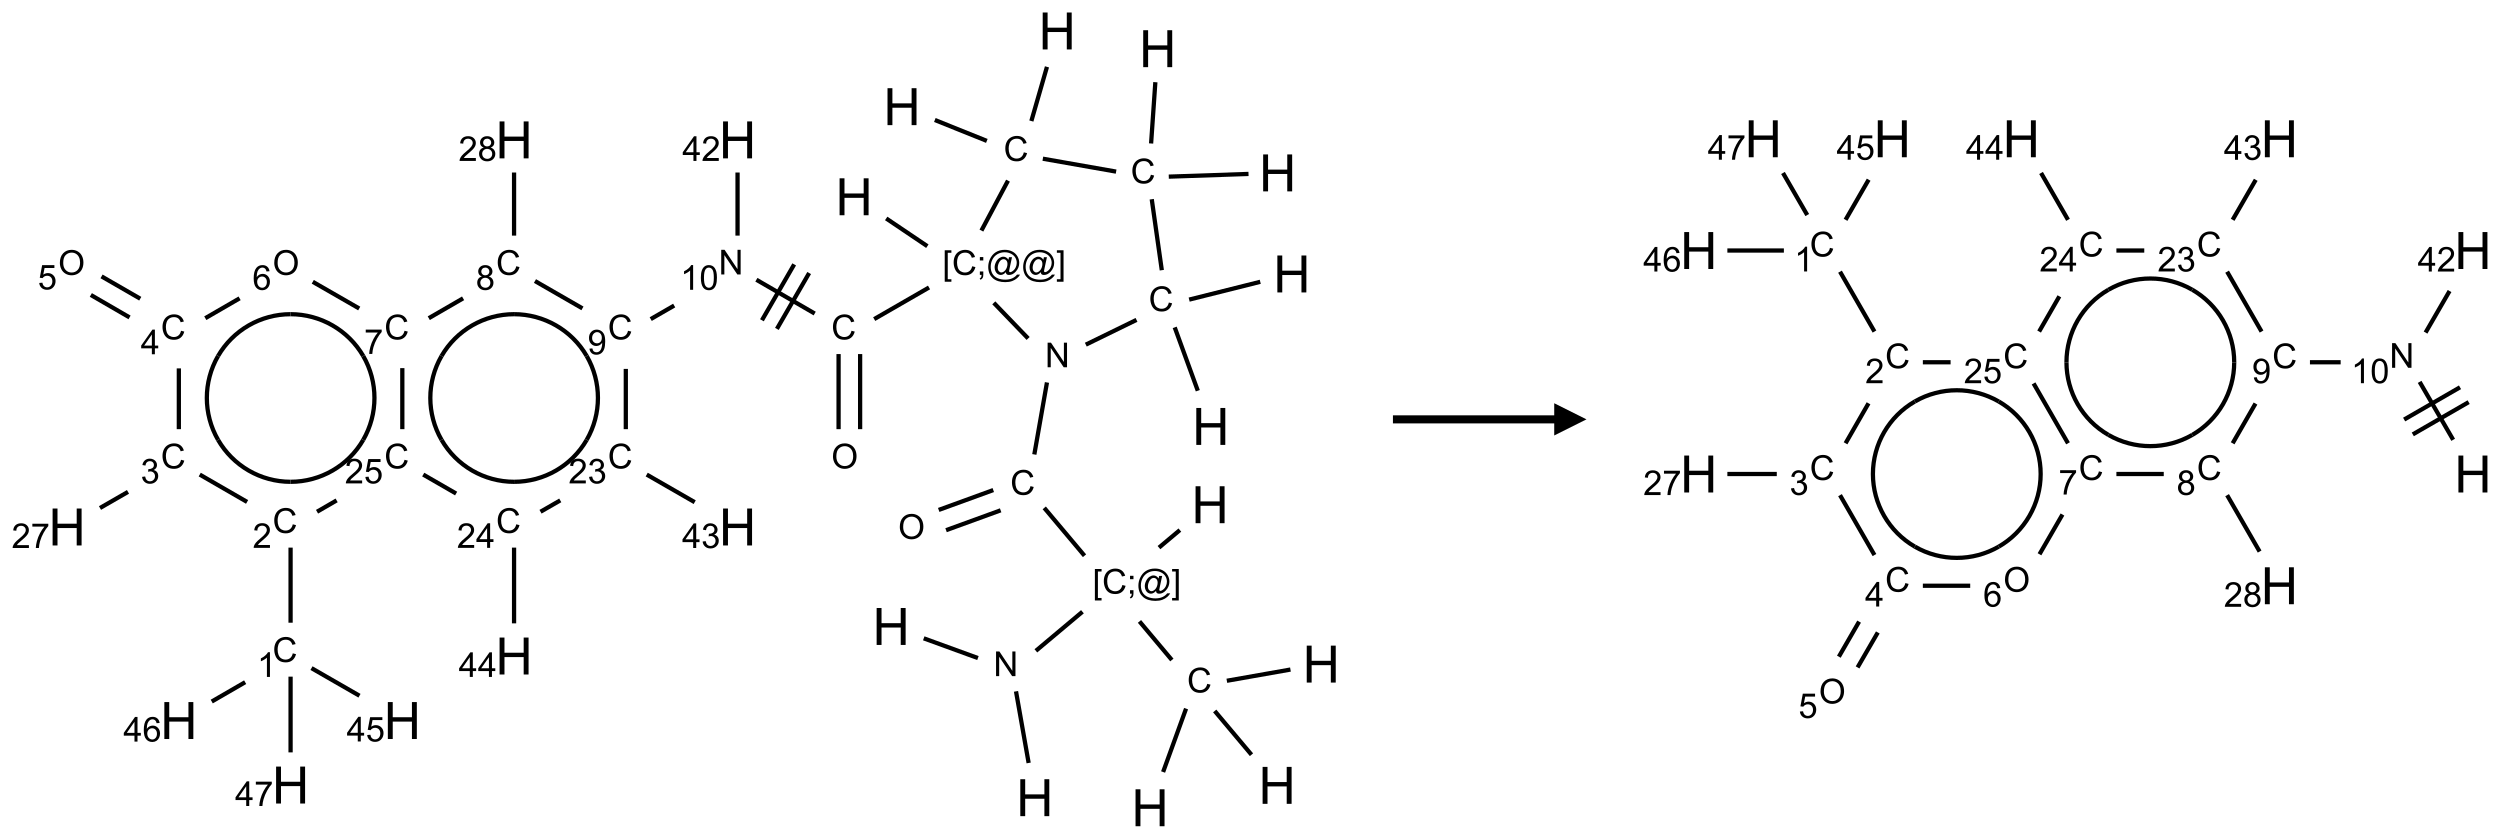<?xml version="1.0" encoding="UTF-8"?>
<svg xmlns="http://www.w3.org/2000/svg" xmlns:xlink="http://www.w3.org/1999/xlink" width="775" height="260" viewBox="0 0 775 260">
<defs>
<g>
<g id="glyph-0-0">
<path d="M 2 0 L 2 -10 L 10 -10 L 10 0 Z M 2.25 -0.25 L 9.75 -0.25 L 9.75 -9.75 L 2.25 -9.75 Z M 2.25 -0.25 "/>
</g>
<g id="glyph-0-1">
<path d="M 1.281 0 L 1.281 -11.453 L 2.797 -11.453 L 2.797 -6.75 L 8.75 -6.75 L 8.75 -11.453 L 10.266 -11.453 L 10.266 0 L 8.75 0 L 8.75 -5.398 L 2.797 -5.398 L 2.797 0 Z M 1.281 0 "/>
</g>
<g id="glyph-1-0">
<path d="M 1.332 0 L 1.332 -6.668 L 6.668 -6.668 L 6.668 0 Z M 1.5 -0.168 L 6.5 -0.168 L 6.5 -6.5 L 1.5 -6.5 Z M 1.5 -0.168 "/>
</g>
<g id="glyph-1-1">
<path d="M 0.812 0 L 0.812 -7.637 L 1.848 -7.637 L 5.859 -1.641 L 5.859 -7.637 L 6.828 -7.637 L 6.828 0 L 5.793 0 L 1.781 -6 L 1.781 0 Z M 0.812 0 "/>
</g>
<g id="glyph-1-2">
<path d="M 0.723 2.121 L 0.723 -7.637 L 2.793 -7.637 L 2.793 -6.859 L 1.66 -6.859 L 1.66 1.344 L 2.793 1.344 L 2.793 2.121 Z M 0.723 2.121 "/>
</g>
<g id="glyph-1-3">
<path d="M 6.27 -2.676 L 7.281 -2.422 C 7.07 -1.594 6.688 -0.961 6.137 -0.523 C 5.586 -0.086 4.914 0.129 4.121 0.129 C 3.297 0.129 2.629 -0.039 2.113 -0.371 C 1.598 -0.707 1.203 -1.191 0.934 -1.828 C 0.664 -2.465 0.531 -3.145 0.531 -3.875 C 0.531 -4.672 0.684 -5.363 0.988 -5.957 C 1.293 -6.547 1.723 -6.996 2.285 -7.305 C 2.844 -7.613 3.461 -7.766 4.137 -7.766 C 4.898 -7.766 5.543 -7.57 6.062 -7.184 C 6.582 -6.793 6.945 -6.246 7.152 -5.543 L 6.156 -5.309 C 5.98 -5.863 5.723 -6.266 5.387 -6.52 C 5.051 -6.773 4.625 -6.902 4.113 -6.902 C 3.527 -6.902 3.039 -6.762 2.645 -6.48 C 2.25 -6.199 1.973 -5.82 1.812 -5.348 C 1.652 -4.871 1.574 -4.383 1.574 -3.879 C 1.574 -3.23 1.668 -2.664 1.855 -2.18 C 2.047 -1.695 2.34 -1.332 2.738 -1.094 C 3.137 -0.855 3.57 -0.734 4.035 -0.734 C 4.602 -0.734 5.082 -0.898 5.473 -1.223 C 5.867 -1.551 6.133 -2.035 6.27 -2.676 Z M 6.27 -2.676 "/>
</g>
<g id="glyph-1-4">
<path d="M 0.949 -4.465 L 0.949 -5.531 L 2.016 -5.531 L 2.016 -4.465 Z M 0.949 0 L 0.949 -1.066 L 2.016 -1.066 L 2.016 0 C 2.016 0.391 1.945 0.711 1.809 0.949 C 1.668 1.191 1.449 1.379 1.145 1.512 L 0.887 1.109 C 1.082 1.023 1.23 0.895 1.324 0.727 C 1.418 0.559 1.469 0.316 1.48 0 Z M 0.949 0 "/>
</g>
<g id="glyph-1-5">
<path d="M 6.047 -0.848 C 5.82 -0.59 5.57 -0.379 5.289 -0.223 C 5.008 -0.062 4.73 0.016 4.449 0.016 C 4.141 0.016 3.84 -0.074 3.547 -0.254 C 3.254 -0.434 3.02 -0.715 2.836 -1.09 C 2.652 -1.465 2.562 -1.875 2.562 -2.324 C 2.562 -2.875 2.703 -3.43 2.988 -3.98 C 3.27 -4.535 3.621 -4.953 4.043 -5.23 C 4.461 -5.508 4.871 -5.645 5.266 -5.645 C 5.566 -5.645 5.855 -5.566 6.129 -5.41 C 6.402 -5.25 6.641 -5.012 6.84 -4.688 L 7.016 -5.496 L 7.949 -5.496 L 7.199 -2 C 7.094 -1.516 7.043 -1.246 7.043 -1.191 C 7.043 -1.098 7.078 -1.02 7.148 -0.949 C 7.219 -0.883 7.305 -0.848 7.406 -0.848 C 7.59 -0.848 7.832 -0.953 8.129 -1.168 C 8.527 -1.445 8.84 -1.816 9.07 -2.285 C 9.301 -2.75 9.418 -3.234 9.418 -3.73 C 9.418 -4.309 9.27 -4.852 8.973 -5.355 C 8.676 -5.859 8.23 -6.262 7.645 -6.562 C 7.055 -6.863 6.406 -7.016 5.691 -7.016 C 4.879 -7.016 4.137 -6.824 3.465 -6.445 C 2.793 -6.066 2.273 -5.52 1.902 -4.809 C 1.535 -4.098 1.348 -3.34 1.348 -2.527 C 1.348 -1.676 1.535 -0.941 1.902 -0.328 C 2.273 0.285 2.809 0.742 3.508 1.035 C 4.207 1.328 4.984 1.473 5.832 1.473 C 6.742 1.473 7.504 1.32 8.121 1.016 C 8.734 0.711 9.195 0.34 9.5 -0.098 L 10.441 -0.098 C 10.266 0.266 9.961 0.637 9.531 1.016 C 9.102 1.395 8.59 1.695 7.996 1.914 C 7.402 2.133 6.688 2.246 5.848 2.246 C 5.078 2.246 4.367 2.145 3.715 1.949 C 3.066 1.75 2.512 1.453 2.051 1.055 C 1.594 0.656 1.25 0.199 1.016 -0.316 C 0.723 -0.973 0.578 -1.684 0.578 -2.441 C 0.578 -3.289 0.75 -4.098 1.098 -4.863 C 1.523 -5.805 2.125 -6.527 2.902 -7.027 C 3.684 -7.527 4.629 -7.777 5.738 -7.777 C 6.602 -7.777 7.375 -7.602 8.059 -7.246 C 8.746 -6.895 9.285 -6.371 9.684 -5.672 C 10.02 -5.07 10.188 -4.418 10.188 -3.715 C 10.188 -2.707 9.832 -1.812 9.125 -1.031 C 8.492 -0.328 7.801 0.02 7.051 0.02 C 6.812 0.02 6.617 -0.016 6.473 -0.09 C 6.324 -0.16 6.215 -0.266 6.145 -0.402 C 6.102 -0.488 6.066 -0.637 6.047 -0.848 Z M 3.527 -2.262 C 3.527 -1.785 3.641 -1.414 3.863 -1.152 C 4.09 -0.887 4.348 -0.754 4.641 -0.754 C 4.836 -0.754 5.039 -0.812 5.254 -0.93 C 5.469 -1.047 5.676 -1.219 5.871 -1.449 C 6.066 -1.676 6.23 -1.969 6.355 -2.32 C 6.48 -2.672 6.543 -3.027 6.543 -3.379 C 6.543 -3.852 6.426 -4.219 6.191 -4.48 C 5.957 -4.738 5.672 -4.871 5.332 -4.871 C 5.109 -4.871 4.902 -4.812 4.707 -4.699 C 4.512 -4.586 4.32 -4.406 4.137 -4.156 C 3.953 -3.906 3.805 -3.602 3.691 -3.246 C 3.582 -2.887 3.527 -2.559 3.527 -2.262 Z M 3.527 -2.262 "/>
</g>
<g id="glyph-1-6">
<path d="M 2.27 2.121 L 0.203 2.121 L 0.203 1.344 L 1.332 1.344 L 1.332 -6.859 L 0.203 -6.859 L 0.203 -7.637 L 2.27 -7.637 Z M 2.27 2.121 "/>
</g>
<g id="glyph-1-7">
<path d="M 0.516 -3.719 C 0.516 -4.984 0.855 -5.977 1.535 -6.695 C 2.215 -7.414 3.094 -7.77 4.172 -7.77 C 4.875 -7.77 5.512 -7.602 6.078 -7.266 C 6.645 -6.93 7.074 -6.461 7.371 -5.855 C 7.668 -5.254 7.816 -4.57 7.816 -3.809 C 7.816 -3.035 7.66 -2.34 7.348 -1.73 C 7.035 -1.117 6.594 -0.656 6.02 -0.34 C 5.449 -0.027 4.828 0.129 4.168 0.129 C 3.449 0.129 2.805 -0.043 2.238 -0.391 C 1.672 -0.738 1.246 -1.211 0.953 -1.812 C 0.66 -2.414 0.516 -3.047 0.516 -3.719 Z M 1.559 -3.703 C 1.559 -2.781 1.805 -2.059 2.301 -1.527 C 2.793 -1 3.414 -0.734 4.16 -0.734 C 4.922 -0.734 5.547 -1 6.039 -1.535 C 6.531 -2.07 6.777 -2.828 6.777 -3.812 C 6.777 -4.434 6.672 -4.977 6.461 -5.441 C 6.25 -5.902 5.945 -6.262 5.539 -6.52 C 5.133 -6.773 4.68 -6.902 4.176 -6.902 C 3.461 -6.902 2.848 -6.656 2.332 -6.164 C 1.816 -5.672 1.559 -4.852 1.559 -3.703 Z M 1.559 -3.703 "/>
</g>
<g id="glyph-1-8">
<path d="M 3.973 0 L 3.035 0 L 3.035 -5.973 C 2.809 -5.758 2.516 -5.543 2.148 -5.328 C 1.781 -5.113 1.453 -4.953 1.16 -4.844 L 1.16 -5.75 C 1.684 -5.996 2.145 -6.297 2.535 -6.645 C 2.93 -6.996 3.207 -7.336 3.371 -7.668 L 3.973 -7.668 Z M 3.973 0 "/>
</g>
<g id="glyph-1-9">
<path d="M 0.441 -3.766 C 0.441 -4.668 0.535 -5.395 0.723 -5.945 C 0.906 -6.496 1.184 -6.922 1.551 -7.219 C 1.918 -7.516 2.375 -7.668 2.934 -7.668 C 3.344 -7.668 3.703 -7.586 4.012 -7.418 C 4.32 -7.254 4.574 -7.016 4.777 -6.707 C 4.977 -6.395 5.137 -6.016 5.25 -5.57 C 5.363 -5.125 5.422 -4.523 5.422 -3.766 C 5.422 -2.871 5.328 -2.148 5.145 -1.598 C 4.961 -1.047 4.688 -0.621 4.32 -0.32 C 3.953 -0.02 3.492 0.129 2.934 0.129 C 2.195 0.129 1.617 -0.133 1.199 -0.66 C 0.695 -1.297 0.441 -2.332 0.441 -3.766 Z M 1.406 -3.766 C 1.406 -2.512 1.555 -1.68 1.848 -1.262 C 2.141 -0.848 2.5 -0.641 2.934 -0.641 C 3.363 -0.641 3.727 -0.848 4.02 -1.266 C 4.312 -1.684 4.457 -2.516 4.457 -3.766 C 4.457 -5.023 4.312 -5.859 4.02 -6.27 C 3.727 -6.684 3.359 -6.891 2.922 -6.891 C 2.492 -6.891 2.148 -6.707 1.891 -6.344 C 1.566 -5.879 1.406 -5.02 1.406 -3.766 Z M 1.406 -3.766 "/>
</g>
<g id="glyph-1-10">
<path d="M 0.582 -1.766 L 1.484 -1.848 C 1.562 -1.426 1.707 -1.117 1.922 -0.926 C 2.137 -0.734 2.414 -0.641 2.75 -0.641 C 3.039 -0.641 3.289 -0.707 3.508 -0.84 C 3.727 -0.973 3.902 -1.148 4.043 -1.367 C 4.18 -1.586 4.297 -1.887 4.391 -2.262 C 4.484 -2.637 4.531 -3.016 4.531 -3.406 C 4.531 -3.449 4.531 -3.512 4.527 -3.594 C 4.34 -3.297 4.082 -3.055 3.758 -2.867 C 3.434 -2.68 3.082 -2.59 2.703 -2.59 C 2.07 -2.59 1.535 -2.816 1.098 -3.277 C 0.66 -3.734 0.441 -4.34 0.441 -5.09 C 0.441 -5.863 0.672 -6.484 1.129 -6.957 C 1.586 -7.43 2.156 -7.668 2.844 -7.668 C 3.34 -7.668 3.793 -7.531 4.207 -7.266 C 4.617 -7 4.93 -6.617 5.145 -6.121 C 5.355 -5.629 5.465 -4.91 5.465 -3.973 C 5.465 -2.996 5.359 -2.223 5.145 -1.645 C 4.934 -1.066 4.617 -0.625 4.199 -0.324 C 3.781 -0.02 3.293 0.129 2.73 0.129 C 2.133 0.129 1.645 -0.035 1.266 -0.367 C 0.887 -0.699 0.66 -1.164 0.582 -1.766 Z M 4.422 -5.137 C 4.422 -5.676 4.277 -6.102 3.992 -6.418 C 3.707 -6.734 3.359 -6.891 2.957 -6.891 C 2.543 -6.891 2.18 -6.719 1.871 -6.379 C 1.562 -6.039 1.406 -5.598 1.406 -5.059 C 1.406 -4.57 1.555 -4.176 1.848 -3.871 C 2.141 -3.566 2.5 -3.418 2.934 -3.418 C 3.367 -3.418 3.723 -3.57 4.004 -3.871 C 4.281 -4.176 4.422 -4.598 4.422 -5.137 Z M 4.422 -5.137 "/>
</g>
<g id="glyph-1-11">
<path d="M 1.887 -4.141 C 1.496 -4.281 1.207 -4.484 1.02 -4.75 C 0.832 -5.016 0.738 -5.328 0.738 -5.699 C 0.738 -6.254 0.938 -6.719 1.34 -7.098 C 1.738 -7.477 2.27 -7.668 2.934 -7.668 C 3.598 -7.668 4.137 -7.473 4.543 -7.086 C 4.949 -6.699 5.152 -6.227 5.152 -5.672 C 5.152 -5.316 5.059 -5.008 4.871 -4.746 C 4.688 -4.484 4.406 -4.281 4.027 -4.141 C 4.496 -3.988 4.852 -3.742 5.098 -3.402 C 5.34 -3.062 5.465 -2.656 5.465 -2.184 C 5.465 -1.531 5.234 -0.98 4.77 -0.535 C 4.309 -0.09 3.703 0.129 2.949 0.129 C 2.195 0.129 1.586 -0.094 1.125 -0.539 C 0.664 -0.984 0.434 -1.543 0.434 -2.207 C 0.434 -2.703 0.559 -3.121 0.809 -3.457 C 1.062 -3.793 1.422 -4.02 1.887 -4.141 Z M 1.699 -5.73 C 1.699 -5.367 1.812 -5.074 2.047 -4.844 C 2.281 -4.613 2.582 -4.5 2.953 -4.5 C 3.312 -4.5 3.609 -4.613 3.84 -4.84 C 4.07 -5.066 4.188 -5.348 4.188 -5.676 C 4.188 -6.02 4.07 -6.309 3.832 -6.543 C 3.594 -6.777 3.297 -6.895 2.941 -6.895 C 2.586 -6.895 2.289 -6.781 2.051 -6.551 C 1.816 -6.324 1.699 -6.047 1.699 -5.73 Z M 1.395 -2.203 C 1.395 -1.938 1.461 -1.676 1.586 -1.426 C 1.711 -1.176 1.902 -0.984 2.152 -0.848 C 2.402 -0.711 2.672 -0.641 2.957 -0.641 C 3.406 -0.641 3.777 -0.785 4.066 -1.074 C 4.359 -1.363 4.504 -1.727 4.504 -2.172 C 4.504 -2.625 4.355 -2.996 4.055 -3.293 C 3.754 -3.586 3.379 -3.734 2.926 -3.734 C 2.484 -3.734 2.121 -3.59 1.832 -3.297 C 1.543 -3.004 1.395 -2.641 1.395 -2.203 Z M 1.395 -2.203 "/>
</g>
<g id="glyph-1-12">
<path d="M 5.371 -0.902 L 5.371 0 L 0.324 0 C 0.316 -0.227 0.352 -0.441 0.434 -0.652 C 0.562 -0.996 0.766 -1.332 1.051 -1.668 C 1.332 -2 1.742 -2.387 2.277 -2.824 C 3.105 -3.504 3.668 -4.043 3.957 -4.441 C 4.25 -4.84 4.395 -5.215 4.395 -5.566 C 4.395 -5.938 4.262 -6.254 3.996 -6.508 C 3.73 -6.762 3.387 -6.891 2.957 -6.891 C 2.508 -6.891 2.145 -6.754 1.875 -6.484 C 1.605 -6.215 1.469 -5.84 1.465 -5.359 L 0.5 -5.457 C 0.566 -6.176 0.812 -6.727 1.246 -7.102 C 1.676 -7.477 2.254 -7.668 2.98 -7.668 C 3.711 -7.668 4.293 -7.465 4.719 -7.059 C 5.145 -6.652 5.359 -6.148 5.359 -5.547 C 5.359 -5.242 5.297 -4.941 5.172 -4.645 C 5.047 -4.352 4.84 -4.039 4.551 -3.715 C 4.262 -3.387 3.777 -2.938 3.105 -2.371 C 2.543 -1.898 2.18 -1.578 2.02 -1.41 C 1.859 -1.242 1.73 -1.07 1.625 -0.902 Z M 5.371 -0.902 "/>
</g>
<g id="glyph-1-13">
<path d="M 0.504 -6.637 L 0.504 -7.535 L 5.449 -7.535 L 5.449 -6.809 C 4.961 -6.289 4.48 -5.602 4.004 -4.746 C 3.527 -3.887 3.156 -3.004 2.895 -2.098 C 2.707 -1.461 2.59 -0.762 2.535 0 L 1.574 0 C 1.582 -0.602 1.703 -1.328 1.926 -2.176 C 2.152 -3.027 2.477 -3.848 2.898 -4.637 C 3.32 -5.426 3.77 -6.094 4.246 -6.637 Z M 0.504 -6.637 "/>
</g>
<g id="glyph-1-14">
<path d="M 5.309 -5.766 L 4.375 -5.691 C 4.293 -6.059 4.172 -6.328 4.02 -6.496 C 3.766 -6.762 3.453 -6.895 3.082 -6.895 C 2.785 -6.895 2.523 -6.812 2.297 -6.645 C 2 -6.43 1.77 -6.117 1.598 -5.703 C 1.43 -5.289 1.34 -4.703 1.332 -3.938 C 1.559 -4.281 1.836 -4.535 2.16 -4.703 C 2.488 -4.871 2.828 -4.953 3.188 -4.953 C 3.812 -4.953 4.344 -4.723 4.785 -4.262 C 5.223 -3.801 5.441 -3.207 5.441 -2.48 C 5.441 -2 5.34 -1.555 5.133 -1.145 C 4.926 -0.73 4.641 -0.418 4.281 -0.199 C 3.922 0.02 3.512 0.129 3.051 0.129 C 2.27 0.129 1.633 -0.156 1.141 -0.73 C 0.648 -1.305 0.402 -2.254 0.402 -3.574 C 0.402 -5.051 0.672 -6.121 1.219 -6.793 C 1.695 -7.375 2.336 -7.668 3.141 -7.668 C 3.742 -7.668 4.234 -7.5 4.617 -7.16 C 5 -6.824 5.23 -6.359 5.309 -5.766 Z M 1.48 -2.473 C 1.48 -2.152 1.547 -1.844 1.684 -1.547 C 1.82 -1.25 2.016 -1.027 2.262 -0.871 C 2.508 -0.719 2.766 -0.641 3.035 -0.641 C 3.434 -0.641 3.773 -0.801 4.059 -1.121 C 4.344 -1.441 4.484 -1.875 4.484 -2.422 C 4.484 -2.949 4.344 -3.367 4.062 -3.668 C 3.781 -3.973 3.426 -4.125 3 -4.125 C 2.578 -4.125 2.219 -3.973 1.922 -3.668 C 1.625 -3.363 1.48 -2.969 1.48 -2.473 Z M 1.48 -2.473 "/>
</g>
<g id="glyph-1-15">
<path d="M 3.449 0 L 3.449 -1.828 L 0.137 -1.828 L 0.137 -2.688 L 3.621 -7.637 L 4.387 -7.637 L 4.387 -2.688 L 5.418 -2.688 L 5.418 -1.828 L 4.387 -1.828 L 4.387 0 Z M 3.449 -2.688 L 3.449 -6.129 L 1.059 -2.688 Z M 3.449 -2.688 "/>
</g>
<g id="glyph-1-16">
<path d="M 0.441 -2 L 1.426 -2.082 C 1.5 -1.605 1.668 -1.242 1.934 -1.004 C 2.199 -0.762 2.52 -0.641 2.895 -0.641 C 3.348 -0.641 3.73 -0.812 4.043 -1.152 C 4.355 -1.492 4.512 -1.941 4.512 -2.504 C 4.512 -3.039 4.359 -3.461 4.059 -3.77 C 3.758 -4.078 3.367 -4.234 2.879 -4.234 C 2.578 -4.234 2.305 -4.164 2.062 -4.027 C 1.82 -3.891 1.629 -3.715 1.488 -3.496 L 0.609 -3.609 L 1.348 -7.531 L 5.145 -7.531 L 5.145 -6.637 L 2.098 -6.637 L 1.688 -4.582 C 2.145 -4.902 2.625 -5.062 3.129 -5.062 C 3.797 -5.062 4.359 -4.832 4.816 -4.371 C 5.277 -3.91 5.504 -3.312 5.504 -2.59 C 5.504 -1.898 5.305 -1.301 4.902 -0.797 C 4.41 -0.18 3.742 0.129 2.895 0.129 C 2.199 0.129 1.633 -0.062 1.195 -0.453 C 0.758 -0.844 0.504 -1.359 0.441 -2 Z M 0.441 -2 "/>
</g>
<g id="glyph-1-17">
<path d="M 0.449 -2.016 L 1.387 -2.141 C 1.492 -1.609 1.676 -1.227 1.934 -0.992 C 2.191 -0.758 2.508 -0.641 2.879 -0.641 C 3.32 -0.641 3.695 -0.793 3.996 -1.098 C 4.301 -1.402 4.453 -1.781 4.453 -2.234 C 4.453 -2.664 4.312 -3.02 4.031 -3.301 C 3.75 -3.578 3.391 -3.719 2.957 -3.719 C 2.781 -3.719 2.562 -3.684 2.297 -3.613 L 2.402 -4.438 C 2.465 -4.43 2.516 -4.426 2.551 -4.426 C 2.949 -4.426 3.312 -4.531 3.629 -4.738 C 3.949 -4.949 4.109 -5.27 4.109 -5.703 C 4.109 -6.047 3.992 -6.332 3.762 -6.559 C 3.527 -6.785 3.227 -6.895 2.859 -6.895 C 2.496 -6.895 2.191 -6.781 1.949 -6.551 C 1.707 -6.324 1.547 -5.98 1.48 -5.52 L 0.543 -5.688 C 0.656 -6.316 0.918 -6.805 1.324 -7.148 C 1.73 -7.492 2.234 -7.668 2.84 -7.668 C 3.254 -7.668 3.641 -7.578 3.988 -7.398 C 4.34 -7.219 4.609 -6.977 4.793 -6.668 C 4.98 -6.359 5.074 -6.031 5.074 -5.684 C 5.074 -5.352 4.984 -5.051 4.809 -4.781 C 4.629 -4.512 4.367 -4.297 4.02 -4.137 C 4.473 -4.031 4.824 -3.816 5.074 -3.488 C 5.324 -3.16 5.449 -2.75 5.449 -2.254 C 5.449 -1.59 5.203 -1.023 4.719 -0.559 C 4.234 -0.098 3.617 0.137 2.875 0.137 C 2.203 0.137 1.648 -0.062 1.207 -0.465 C 0.762 -0.863 0.512 -1.379 0.449 -2.016 Z M 0.449 -2.016 "/>
</g>
</g>
</defs>
<path fill="none" stroke-width="0.033" stroke-linecap="butt" stroke-linejoin="miter" stroke="rgb(0%, 0%, 0%)" stroke-opacity="1" stroke-miterlimit="10" d="M 6.639 4.707 L 7.059 4.86 " transform="matrix(40, 0, 0, 40, 20.799, 9.6)"/>
<path fill="none" stroke-width="0.033" stroke-linecap="butt" stroke-linejoin="miter" stroke="rgb(0%, 0%, 0%)" stroke-opacity="1" stroke-miterlimit="10" d="M 7.354 5.118 L 7.452 5.673 " transform="matrix(40, 0, 0, 40, 20.799, 9.6)"/>
<path fill="none" stroke-width="0.033" stroke-linecap="butt" stroke-linejoin="miter" stroke="rgb(0%, 0%, 0%)" stroke-opacity="1" stroke-miterlimit="10" d="M 7.508 4.804 L 7.869 4.501 " transform="matrix(40, 0, 0, 40, 20.799, 9.6)"/>
<path fill="none" stroke-width="0.033" stroke-linecap="butt" stroke-linejoin="miter" stroke="rgb(0%, 0%, 0%)" stroke-opacity="1" stroke-miterlimit="10" d="M 8.462 4.004 L 8.624 3.868 " transform="matrix(40, 0, 0, 40, 20.799, 9.6)"/>
<path fill="none" stroke-width="0.033" stroke-linecap="butt" stroke-linejoin="miter" stroke="rgb(0%, 0%, 0%)" stroke-opacity="1" stroke-miterlimit="10" d="M 7.885 4.067 L 7.573 3.696 " transform="matrix(40, 0, 0, 40, 20.799, 9.6)"/>
<path fill="none" stroke-width="0.033" stroke-linecap="butt" stroke-linejoin="miter" stroke="rgb(0%, 0%, 0%)" stroke-opacity="1" stroke-miterlimit="10" d="M 7.178 3.558 L 6.755 3.712 " transform="matrix(40, 0, 0, 40, 20.799, 9.6)"/>
<path fill="none" stroke-width="0.033" stroke-linecap="butt" stroke-linejoin="miter" stroke="rgb(0%, 0%, 0%)" stroke-opacity="1" stroke-miterlimit="10" d="M 7.235 3.715 L 6.812 3.869 " transform="matrix(40, 0, 0, 40, 20.799, 9.6)"/>
<path fill="none" stroke-width="0.033" stroke-linecap="butt" stroke-linejoin="miter" stroke="rgb(0%, 0%, 0%)" stroke-opacity="1" stroke-miterlimit="10" d="M 7.496 3.282 L 7.594 2.724 " transform="matrix(40, 0, 0, 40, 20.799, 9.6)"/>
<path fill="none" stroke-width="0.033" stroke-linecap="butt" stroke-linejoin="miter" stroke="rgb(0%, 0%, 0%)" stroke-opacity="1" stroke-miterlimit="10" d="M 7.895 2.431 L 8.288 2.239 " transform="matrix(40, 0, 0, 40, 20.799, 9.6)"/>
<path fill="none" stroke-width="0.033" stroke-linecap="butt" stroke-linejoin="miter" stroke="rgb(0%, 0%, 0%)" stroke-opacity="1" stroke-miterlimit="10" d="M 8.584 2.297 L 8.763 2.788 " transform="matrix(40, 0, 0, 40, 20.799, 9.6)"/>
<path fill="none" stroke-width="0.033" stroke-linecap="butt" stroke-linejoin="miter" stroke="rgb(0%, 0%, 0%)" stroke-opacity="1" stroke-miterlimit="10" d="M 8.696 2.082 L 9.247 1.944 " transform="matrix(40, 0, 0, 40, 20.799, 9.6)"/>
<path fill="none" stroke-width="0.033" stroke-linecap="butt" stroke-linejoin="miter" stroke="rgb(0%, 0%, 0%)" stroke-opacity="1" stroke-miterlimit="10" d="M 8.484 1.854 L 8.406 1.304 " transform="matrix(40, 0, 0, 40, 20.799, 9.6)"/>
<path fill="none" stroke-width="0.033" stroke-linecap="butt" stroke-linejoin="miter" stroke="rgb(0%, 0%, 0%)" stroke-opacity="1" stroke-miterlimit="10" d="M 8.538 1.129 L 9.156 1.108 " transform="matrix(40, 0, 0, 40, 20.799, 9.6)"/>
<path fill="none" stroke-width="0.033" stroke-linecap="butt" stroke-linejoin="miter" stroke="rgb(0%, 0%, 0%)" stroke-opacity="1" stroke-miterlimit="10" d="M 8.401 0.872 L 8.434 0.397 " transform="matrix(40, 0, 0, 40, 20.799, 9.6)"/>
<path fill="none" stroke-width="0.033" stroke-linecap="butt" stroke-linejoin="miter" stroke="rgb(0%, 0%, 0%)" stroke-opacity="1" stroke-miterlimit="10" d="M 8.13 1.09 L 7.562 0.99 " transform="matrix(40, 0, 0, 40, 20.799, 9.6)"/>
<path fill="none" stroke-width="0.033" stroke-linecap="butt" stroke-linejoin="miter" stroke="rgb(0%, 0%, 0%)" stroke-opacity="1" stroke-miterlimit="10" d="M 7.473 0.698 L 7.594 0.278 " transform="matrix(40, 0, 0, 40, 20.799, 9.6)"/>
<path fill="none" stroke-width="0.033" stroke-linecap="butt" stroke-linejoin="miter" stroke="rgb(0%, 0%, 0%)" stroke-opacity="1" stroke-miterlimit="10" d="M 7.128 0.852 L 6.725 0.69 " transform="matrix(40, 0, 0, 40, 20.799, 9.6)"/>
<path fill="none" stroke-width="0.033" stroke-linecap="butt" stroke-linejoin="miter" stroke="rgb(0%, 0%, 0%)" stroke-opacity="1" stroke-miterlimit="10" d="M 7.292 1.16 L 7.086 1.547 " transform="matrix(40, 0, 0, 40, 20.799, 9.6)"/>
<path fill="none" stroke-width="0.033" stroke-linecap="butt" stroke-linejoin="miter" stroke="rgb(0%, 0%, 0%)" stroke-opacity="1" stroke-miterlimit="10" d="M 7.182 2.107 L 7.448 2.383 " transform="matrix(40, 0, 0, 40, 20.799, 9.6)"/>
<path fill="none" stroke-width="0.033" stroke-linecap="butt" stroke-linejoin="miter" stroke="rgb(0%, 0%, 0%)" stroke-opacity="1" stroke-miterlimit="10" d="M 6.667 1.668 L 6.348 1.453 " transform="matrix(40, 0, 0, 40, 20.799, 9.6)"/>
<path fill="none" stroke-width="0.033" stroke-linecap="butt" stroke-linejoin="miter" stroke="rgb(0%, 0%, 0%)" stroke-opacity="1" stroke-miterlimit="10" d="M 6.68 1.988 L 6.255 2.233 " transform="matrix(40, 0, 0, 40, 20.799, 9.6)"/>
<path fill="none" stroke-width="0.033" stroke-linecap="butt" stroke-linejoin="miter" stroke="rgb(0%, 0%, 0%)" stroke-opacity="1" stroke-miterlimit="10" d="M 5.979 2.504 L 5.979 3.086 " transform="matrix(40, 0, 0, 40, 20.799, 9.6)"/>
<path fill="none" stroke-width="0.033" stroke-linecap="butt" stroke-linejoin="miter" stroke="rgb(0%, 0%, 0%)" stroke-opacity="1" stroke-miterlimit="10" d="M 6.146 2.504 L 6.146 3.086 " transform="matrix(40, 0, 0, 40, 20.799, 9.6)"/>
<path fill="none" stroke-width="0.033" stroke-linecap="butt" stroke-linejoin="miter" stroke="rgb(0%, 0%, 0%)" stroke-opacity="1" stroke-miterlimit="10" d="M 5.794 2.19 L 5.342 1.928 " transform="matrix(40, 0, 0, 40, 20.799, 9.6)"/>
<path fill="none" stroke-width="0.033" stroke-linecap="butt" stroke-linejoin="miter" stroke="rgb(0%, 0%, 0%)" stroke-opacity="1" stroke-miterlimit="10" d="M 5.635 1.809 L 5.385 2.242 " transform="matrix(40, 0, 0, 40, 20.799, 9.6)"/>
<path fill="none" stroke-width="0.033" stroke-linecap="butt" stroke-linejoin="miter" stroke="rgb(0%, 0%, 0%)" stroke-opacity="1" stroke-miterlimit="10" d="M 5.751 1.876 L 5.501 2.309 " transform="matrix(40, 0, 0, 40, 20.799, 9.6)"/>
<path fill="none" stroke-width="0.033" stroke-linecap="butt" stroke-linejoin="miter" stroke="rgb(0%, 0%, 0%)" stroke-opacity="1" stroke-miterlimit="10" d="M 4.705 2.128 L 4.523 2.233 " transform="matrix(40, 0, 0, 40, 20.799, 9.6)"/>
<path fill="none" stroke-width="0.033" stroke-linecap="butt" stroke-linejoin="miter" stroke="rgb(0%, 0%, 0%)" stroke-opacity="1" stroke-miterlimit="10" d="M 3.994 2.15 L 3.626 1.938 " transform="matrix(40, 0, 0, 40, 20.799, 9.6)"/>
<path fill="none" stroke-width="0.033" stroke-linecap="butt" stroke-linejoin="miter" stroke="rgb(0%, 0%, 0%)" stroke-opacity="1" stroke-miterlimit="10" d="M 3.464 1.586 L 3.464 1.097 " transform="matrix(40, 0, 0, 40, 20.799, 9.6)"/>
<path fill="none" stroke-width="0.033" stroke-linecap="butt" stroke-linejoin="miter" stroke="rgb(0%, 0%, 0%)" stroke-opacity="1" stroke-miterlimit="10" d="M 3.069 2.072 L 2.803 2.226 " transform="matrix(40, 0, 0, 40, 20.799, 9.6)"/>
<path fill="none" stroke-width="0.033" stroke-linecap="butt" stroke-linejoin="miter" stroke="rgb(0%, 0%, 0%)" stroke-opacity="1" stroke-miterlimit="10" d="M 2.264 2.151 L 1.904 1.944 " transform="matrix(40, 0, 0, 40, 20.799, 9.6)"/>
<path fill="none" stroke-width="0.033" stroke-linecap="butt" stroke-linejoin="miter" stroke="rgb(0%, 0%, 0%)" stroke-opacity="1" stroke-miterlimit="10" d="M 1.337 2.072 L 1.071 2.226 " transform="matrix(40, 0, 0, 40, 20.799, 9.6)"/>
<path fill="none" stroke-width="0.033" stroke-linecap="butt" stroke-linejoin="miter" stroke="rgb(0%, 0%, 0%)" stroke-opacity="1" stroke-miterlimit="10" d="M 0.567 2.075 L 0.267 1.902 " transform="matrix(40, 0, 0, 40, 20.799, 9.6)"/>
<path fill="none" stroke-width="0.033" stroke-linecap="butt" stroke-linejoin="miter" stroke="rgb(0%, 0%, 0%)" stroke-opacity="1" stroke-miterlimit="10" d="M 0.484 2.22 L 0.184 2.046 " transform="matrix(40, 0, 0, 40, 20.799, 9.6)"/>
<path fill="none" stroke-width="0.033" stroke-linecap="butt" stroke-linejoin="miter" stroke="rgb(0%, 0%, 0%)" stroke-opacity="1" stroke-miterlimit="10" d="M 0.866 2.615 L 0.866 3.086 " transform="matrix(40, 0, 0, 40, 20.799, 9.6)"/>
<path fill="none" stroke-width="0.033" stroke-linecap="butt" stroke-linejoin="miter" stroke="rgb(0%, 0%, 0%)" stroke-opacity="1" stroke-miterlimit="10" d="M 0.472 3.572 L 0.255 3.697 " transform="matrix(40, 0, 0, 40, 20.799, 9.6)"/>
<path fill="none" stroke-width="0.033" stroke-linecap="butt" stroke-linejoin="miter" stroke="rgb(0%, 0%, 0%)" stroke-opacity="1" stroke-miterlimit="10" d="M 1.028 3.438 L 1.395 3.65 " transform="matrix(40, 0, 0, 40, 20.799, 9.6)"/>
<path fill="none" stroke-width="0.033" stroke-linecap="butt" stroke-linejoin="miter" stroke="rgb(0%, 0%, 0%)" stroke-opacity="1" stroke-miterlimit="10" d="M 1.732 4.004 L 1.732 4.586 " transform="matrix(40, 0, 0, 40, 20.799, 9.6)"/>
<path fill="none" stroke-width="0.033" stroke-linecap="butt" stroke-linejoin="miter" stroke="rgb(0%, 0%, 0%)" stroke-opacity="1" stroke-miterlimit="10" d="M 1.894 4.938 L 2.266 5.152 " transform="matrix(40, 0, 0, 40, 20.799, 9.6)"/>
<path fill="none" stroke-width="0.033" stroke-linecap="butt" stroke-linejoin="miter" stroke="rgb(0%, 0%, 0%)" stroke-opacity="1" stroke-miterlimit="10" d="M 1.38 5.047 L 1.121 5.197 " transform="matrix(40, 0, 0, 40, 20.799, 9.6)"/>
<path fill="none" stroke-width="0.033" stroke-linecap="butt" stroke-linejoin="miter" stroke="rgb(0%, 0%, 0%)" stroke-opacity="1" stroke-miterlimit="10" d="M 1.732 5.004 L 1.732 5.591 " transform="matrix(40, 0, 0, 40, 20.799, 9.6)"/>
<path fill="none" stroke-width="0.033" stroke-linecap="butt" stroke-linejoin="miter" stroke="rgb(0%, 0%, 0%)" stroke-opacity="1" stroke-miterlimit="10" d="M 1.937 3.726 L 2.089 3.638 " transform="matrix(40, 0, 0, 40, 20.799, 9.6)"/>
<path fill="none" stroke-width="0.033" stroke-linecap="butt" stroke-linejoin="miter" stroke="rgb(0%, 0%, 0%)" stroke-opacity="1" stroke-miterlimit="10" d="M 2.598 3.086 L 2.598 2.613 " transform="matrix(40, 0, 0, 40, 20.799, 9.6)"/>
<path fill="none" stroke-width="0.033" stroke-linecap="butt" stroke-linejoin="miter" stroke="rgb(0%, 0%, 0%)" stroke-opacity="1" stroke-miterlimit="10" d="M 2.76 3.438 L 3.015 3.585 " transform="matrix(40, 0, 0, 40, 20.799, 9.6)"/>
<path fill="none" stroke-width="0.033" stroke-linecap="butt" stroke-linejoin="miter" stroke="rgb(0%, 0%, 0%)" stroke-opacity="1" stroke-miterlimit="10" d="M 3.464 4.004 L 3.464 4.591 " transform="matrix(40, 0, 0, 40, 20.799, 9.6)"/>
<path fill="none" stroke-width="0.033" stroke-linecap="butt" stroke-linejoin="miter" stroke="rgb(0%, 0%, 0%)" stroke-opacity="1" stroke-miterlimit="10" d="M 3.669 3.726 L 3.822 3.638 " transform="matrix(40, 0, 0, 40, 20.799, 9.6)"/>
<path fill="none" stroke-width="0.033" stroke-linecap="butt" stroke-linejoin="miter" stroke="rgb(0%, 0%, 0%)" stroke-opacity="1" stroke-miterlimit="10" d="M 4.33 3.086 L 4.33 2.619 " transform="matrix(40, 0, 0, 40, 20.799, 9.6)"/>
<path fill="none" stroke-width="0.033" stroke-linecap="butt" stroke-linejoin="miter" stroke="rgb(0%, 0%, 0%)" stroke-opacity="1" stroke-miterlimit="10" d="M 4.492 3.438 L 4.864 3.652 " transform="matrix(40, 0, 0, 40, 20.799, 9.6)"/>
<path fill="none" stroke-width="0.033" stroke-linecap="butt" stroke-linejoin="miter" stroke="rgb(0%, 0%, 0%)" stroke-opacity="1" stroke-miterlimit="10" d="M 5.196 1.586 L 5.196 1.097 " transform="matrix(40, 0, 0, 40, 20.799, 9.6)"/>
<path fill="none" stroke-width="0.033" stroke-linecap="butt" stroke-linejoin="miter" stroke="rgb(0%, 0%, 0%)" stroke-opacity="1" stroke-miterlimit="10" d="M 8.311 4.576 L 8.562 4.875 " transform="matrix(40, 0, 0, 40, 20.799, 9.6)"/>
<path fill="none" stroke-width="0.033" stroke-linecap="butt" stroke-linejoin="miter" stroke="rgb(0%, 0%, 0%)" stroke-opacity="1" stroke-miterlimit="10" d="M 8.988 5.036 L 9.481 4.949 " transform="matrix(40, 0, 0, 40, 20.799, 9.6)"/>
<path fill="none" stroke-width="0.033" stroke-linecap="butt" stroke-linejoin="miter" stroke="rgb(0%, 0%, 0%)" stroke-opacity="1" stroke-miterlimit="10" d="M 8.672 5.252 L 8.494 5.743 " transform="matrix(40, 0, 0, 40, 20.799, 9.6)"/>
<path fill="none" stroke-width="0.033" stroke-linecap="butt" stroke-linejoin="miter" stroke="rgb(0%, 0%, 0%)" stroke-opacity="1" stroke-miterlimit="10" d="M 8.894 5.27 L 9.179 5.609 " transform="matrix(40, 0, 0, 40, 20.799, 9.6)"/>
<path fill="none" stroke-width="0.033" stroke-linecap="butt" stroke-linejoin="miter" stroke="rgb(0%, 0%, 0%)" stroke-opacity="1" stroke-miterlimit="10" d="M 3.464 2.195 C 3.696 2.195 3.911 2.319 4.027 2.519 " transform="matrix(40, 0, 0, 40, 20.799, 9.6)"/>
<path fill="none" stroke-width="0.033" stroke-linecap="butt" stroke-linejoin="miter" stroke="rgb(0%, 0%, 0%)" stroke-opacity="1" stroke-miterlimit="10" d="M 2.902 2.519 C 3.018 2.319 3.232 2.195 3.464 2.195 " transform="matrix(40, 0, 0, 40, 20.799, 9.6)"/>
<path fill="none" stroke-width="0.033" stroke-linecap="butt" stroke-linejoin="miter" stroke="rgb(0%, 0%, 0%)" stroke-opacity="1" stroke-miterlimit="10" d="M 2.902 3.169 C 2.786 2.968 2.786 2.72 2.902 2.519 " transform="matrix(40, 0, 0, 40, 20.799, 9.6)"/>
<path fill="none" stroke-width="0.033" stroke-linecap="butt" stroke-linejoin="miter" stroke="rgb(0%, 0%, 0%)" stroke-opacity="1" stroke-miterlimit="10" d="M 3.464 3.494 C 3.232 3.494 3.018 3.37 2.902 3.169 " transform="matrix(40, 0, 0, 40, 20.799, 9.6)"/>
<path fill="none" stroke-width="0.033" stroke-linecap="butt" stroke-linejoin="miter" stroke="rgb(0%, 0%, 0%)" stroke-opacity="1" stroke-miterlimit="10" d="M 4.027 3.169 C 3.911 3.37 3.696 3.494 3.464 3.494 " transform="matrix(40, 0, 0, 40, 20.799, 9.6)"/>
<path fill="none" stroke-width="0.033" stroke-linecap="butt" stroke-linejoin="miter" stroke="rgb(0%, 0%, 0%)" stroke-opacity="1" stroke-miterlimit="10" d="M 4.027 2.519 C 4.143 2.72 4.143 2.968 4.027 3.169 " transform="matrix(40, 0, 0, 40, 20.799, 9.6)"/>
<path fill="none" stroke-width="0.033" stroke-linecap="butt" stroke-linejoin="miter" stroke="rgb(0%, 0%, 0%)" stroke-opacity="1" stroke-miterlimit="10" d="M 1.732 2.195 C 1.964 2.195 2.179 2.319 2.295 2.519 " transform="matrix(40, 0, 0, 40, 20.799, 9.6)"/>
<path fill="none" stroke-width="0.033" stroke-linecap="butt" stroke-linejoin="miter" stroke="rgb(0%, 0%, 0%)" stroke-opacity="1" stroke-miterlimit="10" d="M 1.17 2.519 C 1.286 2.319 1.5 2.195 1.732 2.195 " transform="matrix(40, 0, 0, 40, 20.799, 9.6)"/>
<path fill="none" stroke-width="0.033" stroke-linecap="butt" stroke-linejoin="miter" stroke="rgb(0%, 0%, 0%)" stroke-opacity="1" stroke-miterlimit="10" d="M 1.17 3.169 C 1.054 2.968 1.054 2.72 1.17 2.519 " transform="matrix(40, 0, 0, 40, 20.799, 9.6)"/>
<path fill="none" stroke-width="0.033" stroke-linecap="butt" stroke-linejoin="miter" stroke="rgb(0%, 0%, 0%)" stroke-opacity="1" stroke-miterlimit="10" d="M 1.732 3.494 C 1.5 3.494 1.286 3.37 1.17 3.169 " transform="matrix(40, 0, 0, 40, 20.799, 9.6)"/>
<path fill="none" stroke-width="0.033" stroke-linecap="butt" stroke-linejoin="miter" stroke="rgb(0%, 0%, 0%)" stroke-opacity="1" stroke-miterlimit="10" d="M 2.295 3.169 C 2.179 3.37 1.964 3.494 1.732 3.494 " transform="matrix(40, 0, 0, 40, 20.799, 9.6)"/>
<path fill="none" stroke-width="0.033" stroke-linecap="butt" stroke-linejoin="miter" stroke="rgb(0%, 0%, 0%)" stroke-opacity="1" stroke-miterlimit="10" d="M 2.295 2.519 C 2.411 2.72 2.411 2.968 2.295 3.169 " transform="matrix(40, 0, 0, 40, 20.799, 9.6)"/>
<g fill="rgb(0%, 0%, 0%)" fill-opacity="1">
<use xlink:href="#glyph-0-1" x="270.477" y="199.934"/>
</g>
<g fill="rgb(0%, 0%, 0%)" fill-opacity="1">
<use xlink:href="#glyph-1-1" x="307.965" y="209.598"/>
</g>
<g fill="rgb(0%, 0%, 0%)" fill-opacity="1">
<use xlink:href="#glyph-0-1" x="315.012" y="253.008"/>
</g>
<g fill="rgb(0%, 0%, 0%)" fill-opacity="1">
<use xlink:href="#glyph-1-2" x="338.691" y="184.027"/>
<use xlink:href="#glyph-1-3" x="341.655" y="184.027"/>
<use xlink:href="#glyph-1-4" x="349.358" y="184.027"/>
<use xlink:href="#glyph-1-5" x="352.322" y="184.027"/>
<use xlink:href="#glyph-1-6" x="363.15" y="184.027"/>
</g>
<g fill="rgb(0%, 0%, 0%)" fill-opacity="1">
<use xlink:href="#glyph-0-1" x="369.348" y="162.191"/>
</g>
<g fill="rgb(0%, 0%, 0%)" fill-opacity="1">
<use xlink:href="#glyph-1-3" x="313.176" y="153.379"/>
</g>
<g fill="rgb(0%, 0%, 0%)" fill-opacity="1">
<use xlink:href="#glyph-1-7" x="278.426" y="167.062"/>
</g>
<g fill="rgb(0%, 0%, 0%)" fill-opacity="1">
<use xlink:href="#glyph-1-1" x="323.949" y="113.855"/>
</g>
<g fill="rgb(0%, 0%, 0%)" fill-opacity="1">
<use xlink:href="#glyph-1-3" x="356.074" y="96.453"/>
</g>
<g fill="rgb(0%, 0%, 0%)" fill-opacity="1">
<use xlink:href="#glyph-0-1" x="369.574" y="137.922"/>
</g>
<g fill="rgb(0%, 0%, 0%)" fill-opacity="1">
<use xlink:href="#glyph-0-1" x="394.703" y="90.656"/>
</g>
<g fill="rgb(0%, 0%, 0%)" fill-opacity="1">
<use xlink:href="#glyph-1-3" x="350.504" y="56.84"/>
</g>
<g fill="rgb(0%, 0%, 0%)" fill-opacity="1">
<use xlink:href="#glyph-0-1" x="390.301" y="59.328"/>
</g>
<g fill="rgb(0%, 0%, 0%)" fill-opacity="1">
<use xlink:href="#glyph-0-1" x="353.117" y="20.82"/>
</g>
<g fill="rgb(0%, 0%, 0%)" fill-opacity="1">
<use xlink:href="#glyph-1-3" x="311.113" y="49.895"/>
</g>
<g fill="rgb(0%, 0%, 0%)" fill-opacity="1">
<use xlink:href="#glyph-0-1" x="321.957" y="15.328"/>
</g>
<g fill="rgb(0%, 0%, 0%)" fill-opacity="1">
<use xlink:href="#glyph-0-1" x="273.848" y="38.793"/>
</g>
<g fill="rgb(0%, 0%, 0%)" fill-opacity="1">
<use xlink:href="#glyph-1-2" x="292.141" y="85.219"/>
<use xlink:href="#glyph-1-3" x="295.104" y="85.219"/>
<use xlink:href="#glyph-1-4" x="302.807" y="85.219"/>
<use xlink:href="#glyph-1-5" x="305.771" y="85.219"/>
<use xlink:href="#glyph-1-5" x="316.599" y="85.219"/>
<use xlink:href="#glyph-1-6" x="327.427" y="85.219"/>
</g>
<g fill="rgb(0%, 0%, 0%)" fill-opacity="1">
<use xlink:href="#glyph-0-1" x="258.992" y="66.727"/>
</g>
<g fill="rgb(0%, 0%, 0%)" fill-opacity="1">
<use xlink:href="#glyph-1-3" x="257.691" y="105.211"/>
</g>
<g fill="rgb(0%, 0%, 0%)" fill-opacity="1">
<use xlink:href="#glyph-1-7" x="257.707" y="145.215"/>
</g>
<g fill="rgb(0%, 0%, 0%)" fill-opacity="1">
<use xlink:href="#glyph-1-1" x="222.77" y="85.078"/>
</g>
<g fill="rgb(0%, 0%, 0%)" fill-opacity="1">
<use xlink:href="#glyph-1-8" x="210.895" y="89.848"/>
<use xlink:href="#glyph-1-9" x="216.827" y="89.848"/>
</g>
<g fill="rgb(0%, 0%, 0%)" fill-opacity="1">
<use xlink:href="#glyph-1-3" x="188.41" y="105.211"/>
</g>
<g fill="rgb(0%, 0%, 0%)" fill-opacity="1">
<use xlink:href="#glyph-1-10" x="182.145" y="109.848"/>
</g>
<g fill="rgb(0%, 0%, 0%)" fill-opacity="1">
<use xlink:href="#glyph-1-3" x="153.77" y="85.211"/>
</g>
<g fill="rgb(0%, 0%, 0%)" fill-opacity="1">
<use xlink:href="#glyph-1-11" x="147.504" y="89.848"/>
</g>
<g fill="rgb(0%, 0%, 0%)" fill-opacity="1">
<use xlink:href="#glyph-0-1" x="153.59" y="49.094"/>
</g>
<g fill="rgb(0%, 0%, 0%)" fill-opacity="1">
<use xlink:href="#glyph-1-12" x="142.145" y="49.887"/>
<use xlink:href="#glyph-1-11" x="148.077" y="49.887"/>
</g>
<g fill="rgb(0%, 0%, 0%)" fill-opacity="1">
<use xlink:href="#glyph-1-3" x="119.129" y="105.211"/>
</g>
<g fill="rgb(0%, 0%, 0%)" fill-opacity="1">
<use xlink:href="#glyph-1-13" x="112.875" y="109.719"/>
</g>
<g fill="rgb(0%, 0%, 0%)" fill-opacity="1">
<use xlink:href="#glyph-1-7" x="84.504" y="85.215"/>
</g>
<g fill="rgb(0%, 0%, 0%)" fill-opacity="1">
<use xlink:href="#glyph-1-14" x="78.242" y="89.848"/>
</g>
<g fill="rgb(0%, 0%, 0%)" fill-opacity="1">
<use xlink:href="#glyph-1-3" x="49.848" y="105.211"/>
</g>
<g fill="rgb(0%, 0%, 0%)" fill-opacity="1">
<use xlink:href="#glyph-1-15" x="43.629" y="109.816"/>
</g>
<g fill="rgb(0%, 0%, 0%)" fill-opacity="1">
<use xlink:href="#glyph-1-7" x="18.043" y="85.215"/>
</g>
<g fill="rgb(0%, 0%, 0%)" fill-opacity="1">
<use xlink:href="#glyph-1-16" x="11.719" y="89.715"/>
</g>
<g fill="rgb(0%, 0%, 0%)" fill-opacity="1">
<use xlink:href="#glyph-1-3" x="49.848" y="145.211"/>
</g>
<g fill="rgb(0%, 0%, 0%)" fill-opacity="1">
<use xlink:href="#glyph-1-17" x="43.598" y="149.848"/>
</g>
<g fill="rgb(0%, 0%, 0%)" fill-opacity="1">
<use xlink:href="#glyph-0-1" x="15.027" y="169.094"/>
</g>
<g fill="rgb(0%, 0%, 0%)" fill-opacity="1">
<use xlink:href="#glyph-1-12" x="3.594" y="169.887"/>
<use xlink:href="#glyph-1-13" x="9.526" y="169.887"/>
</g>
<g fill="rgb(0%, 0%, 0%)" fill-opacity="1">
<use xlink:href="#glyph-1-3" x="84.488" y="165.211"/>
</g>
<g fill="rgb(0%, 0%, 0%)" fill-opacity="1">
<use xlink:href="#glyph-1-12" x="78.316" y="169.848"/>
</g>
<g fill="rgb(0%, 0%, 0%)" fill-opacity="1">
<use xlink:href="#glyph-1-3" x="84.488" y="205.211"/>
</g>
<g fill="rgb(0%, 0%, 0%)" fill-opacity="1">
<use xlink:href="#glyph-1-8" x="79.711" y="209.848"/>
</g>
<g fill="rgb(0%, 0%, 0%)" fill-opacity="1">
<use xlink:href="#glyph-0-1" x="118.949" y="229.094"/>
</g>
<g fill="rgb(0%, 0%, 0%)" fill-opacity="1">
<use xlink:href="#glyph-1-15" x="107.457" y="229.855"/>
<use xlink:href="#glyph-1-16" x="113.389" y="229.855"/>
</g>
<g fill="rgb(0%, 0%, 0%)" fill-opacity="1">
<use xlink:href="#glyph-0-1" x="49.668" y="229.094"/>
</g>
<g fill="rgb(0%, 0%, 0%)" fill-opacity="1">
<use xlink:href="#glyph-1-15" x="38.238" y="229.887"/>
<use xlink:href="#glyph-1-14" x="44.171" y="229.887"/>
</g>
<g fill="rgb(0%, 0%, 0%)" fill-opacity="1">
<use xlink:href="#glyph-0-1" x="84.309" y="249.094"/>
</g>
<g fill="rgb(0%, 0%, 0%)" fill-opacity="1">
<use xlink:href="#glyph-1-15" x="72.875" y="249.855"/>
<use xlink:href="#glyph-1-13" x="78.807" y="249.855"/>
</g>
<g fill="rgb(0%, 0%, 0%)" fill-opacity="1">
<use xlink:href="#glyph-1-3" x="119.129" y="145.211"/>
</g>
<g fill="rgb(0%, 0%, 0%)" fill-opacity="1">
<use xlink:href="#glyph-1-12" x="106.891" y="149.848"/>
<use xlink:href="#glyph-1-16" x="112.823" y="149.848"/>
</g>
<g fill="rgb(0%, 0%, 0%)" fill-opacity="1">
<use xlink:href="#glyph-1-3" x="153.77" y="165.211"/>
</g>
<g fill="rgb(0%, 0%, 0%)" fill-opacity="1">
<use xlink:href="#glyph-1-12" x="141.621" y="169.848"/>
<use xlink:href="#glyph-1-15" x="147.553" y="169.848"/>
</g>
<g fill="rgb(0%, 0%, 0%)" fill-opacity="1">
<use xlink:href="#glyph-0-1" x="153.59" y="209.094"/>
</g>
<g fill="rgb(0%, 0%, 0%)" fill-opacity="1">
<use xlink:href="#glyph-1-15" x="142.188" y="209.855"/>
<use xlink:href="#glyph-1-15" x="148.12" y="209.855"/>
</g>
<g fill="rgb(0%, 0%, 0%)" fill-opacity="1">
<use xlink:href="#glyph-1-3" x="188.41" y="145.211"/>
</g>
<g fill="rgb(0%, 0%, 0%)" fill-opacity="1">
<use xlink:href="#glyph-1-12" x="176.23" y="149.848"/>
<use xlink:href="#glyph-1-17" x="182.163" y="149.848"/>
</g>
<g fill="rgb(0%, 0%, 0%)" fill-opacity="1">
<use xlink:href="#glyph-0-1" x="222.871" y="169.094"/>
</g>
<g fill="rgb(0%, 0%, 0%)" fill-opacity="1">
<use xlink:href="#glyph-1-15" x="211.438" y="169.887"/>
<use xlink:href="#glyph-1-17" x="217.37" y="169.887"/>
</g>
<g fill="rgb(0%, 0%, 0%)" fill-opacity="1">
<use xlink:href="#glyph-0-1" x="222.871" y="49.094"/>
</g>
<g fill="rgb(0%, 0%, 0%)" fill-opacity="1">
<use xlink:href="#glyph-1-15" x="211.516" y="49.887"/>
<use xlink:href="#glyph-1-12" x="217.448" y="49.887"/>
</g>
<g fill="rgb(0%, 0%, 0%)" fill-opacity="1">
<use xlink:href="#glyph-1-3" x="367.973" y="214.664"/>
</g>
<g fill="rgb(0%, 0%, 0%)" fill-opacity="1">
<use xlink:href="#glyph-0-1" x="403.809" y="211.598"/>
</g>
<g fill="rgb(0%, 0%, 0%)" fill-opacity="1">
<use xlink:href="#glyph-0-1" x="350.738" y="256.133"/>
</g>
<g fill="rgb(0%, 0%, 0%)" fill-opacity="1">
<use xlink:href="#glyph-0-1" x="390.129" y="249.188"/>
</g>
<path fill-rule="nonzero" fill="rgb(0%, 0%, 0%)" fill-opacity="1" d="M 431.809 131.25 L 481.809 131.25 L 481.809 135 L 491.809 130 L 481.809 125 L 481.809 128.75 L 431.809 128.75 "/>
<path fill="none" stroke-width="0.033" stroke-linecap="butt" stroke-linejoin="miter" stroke="rgb(0%, 0%, 0%)" stroke-opacity="1" stroke-miterlimit="10" d="M 5.847 2.333 L 5.587 1.884 " transform="matrix(40, 0, 0, 40, 526.604, 43.021)"/>
<path fill="none" stroke-width="0.033" stroke-linecap="butt" stroke-linejoin="miter" stroke="rgb(0%, 0%, 0%)" stroke-opacity="1" stroke-miterlimit="10" d="M 5.9 1.926 L 5.467 2.176 " transform="matrix(40, 0, 0, 40, 526.604, 43.021)"/>
<path fill="none" stroke-width="0.033" stroke-linecap="butt" stroke-linejoin="miter" stroke="rgb(0%, 0%, 0%)" stroke-opacity="1" stroke-miterlimit="10" d="M 5.967 2.041 L 5.534 2.291 " transform="matrix(40, 0, 0, 40, 526.604, 43.021)"/>
<path fill="none" stroke-width="0.033" stroke-linecap="butt" stroke-linejoin="miter" stroke="rgb(0%, 0%, 0%)" stroke-opacity="1" stroke-miterlimit="10" d="M 4.975 1.732 L 4.737 1.732 " transform="matrix(40, 0, 0, 40, 526.604, 43.021)"/>
<path fill="none" stroke-width="0.033" stroke-linecap="butt" stroke-linejoin="miter" stroke="rgb(0%, 0%, 0%)" stroke-opacity="1" stroke-miterlimit="10" d="M 4.315 2.052 L 4.138 2.36 " transform="matrix(40, 0, 0, 40, 526.604, 43.021)"/>
<path fill="none" stroke-width="0.033" stroke-linecap="butt" stroke-linejoin="miter" stroke="rgb(0%, 0%, 0%)" stroke-opacity="1" stroke-miterlimit="10" d="M 4.095 2.762 L 4.347 3.199 " transform="matrix(40, 0, 0, 40, 526.604, 43.021)"/>
<path fill="none" stroke-width="0.033" stroke-linecap="butt" stroke-linejoin="miter" stroke="rgb(0%, 0%, 0%)" stroke-opacity="1" stroke-miterlimit="10" d="M 3.604 2.598 L 3.237 2.598 " transform="matrix(40, 0, 0, 40, 526.604, 43.021)"/>
<path fill="none" stroke-width="0.033" stroke-linecap="butt" stroke-linejoin="miter" stroke="rgb(0%, 0%, 0%)" stroke-opacity="1" stroke-miterlimit="10" d="M 2.819 2.912 L 2.641 3.22 " transform="matrix(40, 0, 0, 40, 526.604, 43.021)"/>
<path fill="none" stroke-width="0.033" stroke-linecap="butt" stroke-linejoin="miter" stroke="rgb(0%, 0%, 0%)" stroke-opacity="1" stroke-miterlimit="10" d="M 2.104 3.464 L 1.737 3.464 " transform="matrix(40, 0, 0, 40, 526.604, 43.021)"/>
<path fill="none" stroke-width="0.033" stroke-linecap="butt" stroke-linejoin="miter" stroke="rgb(0%, 0%, 0%)" stroke-opacity="1" stroke-miterlimit="10" d="M 1.243 3.742 L 1.086 4.014 " transform="matrix(40, 0, 0, 40, 526.604, 43.021)"/>
<path fill="none" stroke-width="0.033" stroke-linecap="butt" stroke-linejoin="miter" stroke="rgb(0%, 0%, 0%)" stroke-opacity="1" stroke-miterlimit="10" d="M 1.388 3.826 L 1.231 4.097 " transform="matrix(40, 0, 0, 40, 526.604, 43.021)"/>
<path fill="none" stroke-width="0.033" stroke-linecap="butt" stroke-linejoin="miter" stroke="rgb(0%, 0%, 0%)" stroke-opacity="1" stroke-miterlimit="10" d="M 1.362 3.226 L 1.095 2.762 " transform="matrix(40, 0, 0, 40, 526.604, 43.021)"/>
<path fill="none" stroke-width="0.033" stroke-linecap="butt" stroke-linejoin="miter" stroke="rgb(0%, 0%, 0%)" stroke-opacity="1" stroke-miterlimit="10" d="M 0.605 2.598 L 0.222 2.598 " transform="matrix(40, 0, 0, 40, 526.604, 43.021)"/>
<path fill="none" stroke-width="0.033" stroke-linecap="butt" stroke-linejoin="miter" stroke="rgb(0%, 0%, 0%)" stroke-opacity="1" stroke-miterlimit="10" d="M 1.138 2.36 L 1.316 2.05 " transform="matrix(40, 0, 0, 40, 526.604, 43.021)"/>
<path fill="none" stroke-width="0.033" stroke-linecap="butt" stroke-linejoin="miter" stroke="rgb(0%, 0%, 0%)" stroke-opacity="1" stroke-miterlimit="10" d="M 1.362 1.494 L 1.095 1.03 " transform="matrix(40, 0, 0, 40, 526.604, 43.021)"/>
<path fill="none" stroke-width="0.033" stroke-linecap="butt" stroke-linejoin="miter" stroke="rgb(0%, 0%, 0%)" stroke-opacity="1" stroke-miterlimit="10" d="M 1.138 0.628 L 1.317 0.317 " transform="matrix(40, 0, 0, 40, 526.604, 43.021)"/>
<path fill="none" stroke-width="0.033" stroke-linecap="butt" stroke-linejoin="miter" stroke="rgb(0%, 0%, 0%)" stroke-opacity="1" stroke-miterlimit="10" d="M 0.66 0.866 L 0.222 0.866 " transform="matrix(40, 0, 0, 40, 526.604, 43.021)"/>
<path fill="none" stroke-width="0.033" stroke-linecap="butt" stroke-linejoin="miter" stroke="rgb(0%, 0%, 0%)" stroke-opacity="1" stroke-miterlimit="10" d="M 0.841 0.591 L 0.653 0.265 " transform="matrix(40, 0, 0, 40, 526.604, 43.021)"/>
<path fill="none" stroke-width="0.033" stroke-linecap="butt" stroke-linejoin="miter" stroke="rgb(0%, 0%, 0%)" stroke-opacity="1" stroke-miterlimit="10" d="M 1.737 1.732 L 1.952 1.732 " transform="matrix(40, 0, 0, 40, 526.604, 43.021)"/>
<path fill="none" stroke-width="0.033" stroke-linecap="butt" stroke-linejoin="miter" stroke="rgb(0%, 0%, 0%)" stroke-opacity="1" stroke-miterlimit="10" d="M 2.595 1.896 L 2.862 2.36 " transform="matrix(40, 0, 0, 40, 526.604, 43.021)"/>
<path fill="none" stroke-width="0.033" stroke-linecap="butt" stroke-linejoin="miter" stroke="rgb(0%, 0%, 0%)" stroke-opacity="1" stroke-miterlimit="10" d="M 2.638 1.494 L 2.795 1.221 " transform="matrix(40, 0, 0, 40, 526.604, 43.021)"/>
<path fill="none" stroke-width="0.033" stroke-linecap="butt" stroke-linejoin="miter" stroke="rgb(0%, 0%, 0%)" stroke-opacity="1" stroke-miterlimit="10" d="M 2.862 0.628 L 2.653 0.265 " transform="matrix(40, 0, 0, 40, 526.604, 43.021)"/>
<path fill="none" stroke-width="0.033" stroke-linecap="butt" stroke-linejoin="miter" stroke="rgb(0%, 0%, 0%)" stroke-opacity="1" stroke-miterlimit="10" d="M 3.237 0.866 L 3.453 0.866 " transform="matrix(40, 0, 0, 40, 526.604, 43.021)"/>
<path fill="none" stroke-width="0.033" stroke-linecap="butt" stroke-linejoin="miter" stroke="rgb(0%, 0%, 0%)" stroke-opacity="1" stroke-miterlimit="10" d="M 4.095 1.03 L 4.362 1.494 " transform="matrix(40, 0, 0, 40, 526.604, 43.021)"/>
<path fill="none" stroke-width="0.033" stroke-linecap="butt" stroke-linejoin="miter" stroke="rgb(0%, 0%, 0%)" stroke-opacity="1" stroke-miterlimit="10" d="M 4.138 0.628 L 4.317 0.318 " transform="matrix(40, 0, 0, 40, 526.604, 43.021)"/>
<path fill="none" stroke-width="0.033" stroke-linecap="butt" stroke-linejoin="miter" stroke="rgb(0%, 0%, 0%)" stroke-opacity="1" stroke-miterlimit="10" d="M 5.633 1.502 L 5.819 1.18 " transform="matrix(40, 0, 0, 40, 526.604, 43.021)"/>
<path fill="none" stroke-width="0.033" stroke-linecap="butt" stroke-linejoin="miter" stroke="rgb(0%, 0%, 0%)" stroke-opacity="1" stroke-miterlimit="10" d="M 4.15 1.732 C 4.15 1.964 4.026 2.179 3.825 2.295 " transform="matrix(40, 0, 0, 40, 526.604, 43.021)"/>
<path fill="none" stroke-width="0.033" stroke-linecap="butt" stroke-linejoin="miter" stroke="rgb(0%, 0%, 0%)" stroke-opacity="1" stroke-miterlimit="10" d="M 3.825 1.17 C 4.026 1.286 4.15 1.5 4.15 1.732 " transform="matrix(40, 0, 0, 40, 526.604, 43.021)"/>
<path fill="none" stroke-width="0.033" stroke-linecap="butt" stroke-linejoin="miter" stroke="rgb(0%, 0%, 0%)" stroke-opacity="1" stroke-miterlimit="10" d="M 3.175 1.17 C 3.376 1.054 3.624 1.054 3.825 1.17 " transform="matrix(40, 0, 0, 40, 526.604, 43.021)"/>
<path fill="none" stroke-width="0.033" stroke-linecap="butt" stroke-linejoin="miter" stroke="rgb(0%, 0%, 0%)" stroke-opacity="1" stroke-miterlimit="10" d="M 2.85 1.732 C 2.85 1.5 2.974 1.286 3.175 1.17 " transform="matrix(40, 0, 0, 40, 526.604, 43.021)"/>
<path fill="none" stroke-width="0.033" stroke-linecap="butt" stroke-linejoin="miter" stroke="rgb(0%, 0%, 0%)" stroke-opacity="1" stroke-miterlimit="10" d="M 3.175 2.295 C 2.974 2.179 2.85 1.964 2.85 1.732 " transform="matrix(40, 0, 0, 40, 526.604, 43.021)"/>
<path fill="none" stroke-width="0.033" stroke-linecap="butt" stroke-linejoin="miter" stroke="rgb(0%, 0%, 0%)" stroke-opacity="1" stroke-miterlimit="10" d="M 3.825 2.295 C 3.624 2.411 3.376 2.411 3.175 2.295 " transform="matrix(40, 0, 0, 40, 526.604, 43.021)"/>
<path fill="none" stroke-width="0.033" stroke-linecap="butt" stroke-linejoin="miter" stroke="rgb(0%, 0%, 0%)" stroke-opacity="1" stroke-miterlimit="10" d="M 2.65 2.598 C 2.65 2.83 2.526 3.045 2.325 3.161 " transform="matrix(40, 0, 0, 40, 526.604, 43.021)"/>
<path fill="none" stroke-width="0.033" stroke-linecap="butt" stroke-linejoin="miter" stroke="rgb(0%, 0%, 0%)" stroke-opacity="1" stroke-miterlimit="10" d="M 2.325 2.036 C 2.526 2.152 2.65 2.366 2.65 2.598 " transform="matrix(40, 0, 0, 40, 526.604, 43.021)"/>
<path fill="none" stroke-width="0.033" stroke-linecap="butt" stroke-linejoin="miter" stroke="rgb(0%, 0%, 0%)" stroke-opacity="1" stroke-miterlimit="10" d="M 1.675 2.036 C 1.876 1.92 2.124 1.92 2.325 2.036 " transform="matrix(40, 0, 0, 40, 526.604, 43.021)"/>
<path fill="none" stroke-width="0.033" stroke-linecap="butt" stroke-linejoin="miter" stroke="rgb(0%, 0%, 0%)" stroke-opacity="1" stroke-miterlimit="10" d="M 1.35 2.598 C 1.35 2.366 1.474 2.152 1.675 2.036 " transform="matrix(40, 0, 0, 40, 526.604, 43.021)"/>
<path fill="none" stroke-width="0.033" stroke-linecap="butt" stroke-linejoin="miter" stroke="rgb(0%, 0%, 0%)" stroke-opacity="1" stroke-miterlimit="10" d="M 1.675 3.161 C 1.474 3.045 1.35 2.83 1.35 2.598 " transform="matrix(40, 0, 0, 40, 526.604, 43.021)"/>
<path fill="none" stroke-width="0.033" stroke-linecap="butt" stroke-linejoin="miter" stroke="rgb(0%, 0%, 0%)" stroke-opacity="1" stroke-miterlimit="10" d="M 2.325 3.161 C 2.124 3.277 1.876 3.277 1.675 3.161 " transform="matrix(40, 0, 0, 40, 526.604, 43.021)"/>
<g fill="rgb(0%, 0%, 0%)" fill-opacity="1">
<use xlink:href="#glyph-0-1" x="760.832" y="152.672"/>
</g>
<g fill="rgb(0%, 0%, 0%)" fill-opacity="1">
<use xlink:href="#glyph-1-1" x="740.73" y="114.016"/>
</g>
<g fill="rgb(0%, 0%, 0%)" fill-opacity="1">
<use xlink:href="#glyph-1-8" x="728.852" y="118.785"/>
<use xlink:href="#glyph-1-9" x="734.784" y="118.785"/>
</g>
<g fill="rgb(0%, 0%, 0%)" fill-opacity="1">
<use xlink:href="#glyph-1-3" x="704.387" y="114.148"/>
</g>
<g fill="rgb(0%, 0%, 0%)" fill-opacity="1">
<use xlink:href="#glyph-1-10" x="698.117" y="118.785"/>
</g>
<g fill="rgb(0%, 0%, 0%)" fill-opacity="1">
<use xlink:href="#glyph-1-3" x="681.012" y="148.789"/>
</g>
<g fill="rgb(0%, 0%, 0%)" fill-opacity="1">
<use xlink:href="#glyph-1-11" x="674.742" y="153.426"/>
</g>
<g fill="rgb(0%, 0%, 0%)" fill-opacity="1">
<use xlink:href="#glyph-0-1" x="700.832" y="187.312"/>
</g>
<g fill="rgb(0%, 0%, 0%)" fill-opacity="1">
<use xlink:href="#glyph-1-12" x="689.383" y="188.105"/>
<use xlink:href="#glyph-1-11" x="695.315" y="188.105"/>
</g>
<g fill="rgb(0%, 0%, 0%)" fill-opacity="1">
<use xlink:href="#glyph-1-3" x="644.387" y="148.789"/>
</g>
<g fill="rgb(0%, 0%, 0%)" fill-opacity="1">
<use xlink:href="#glyph-1-13" x="638.133" y="153.297"/>
</g>
<g fill="rgb(0%, 0%, 0%)" fill-opacity="1">
<use xlink:href="#glyph-1-7" x="621.027" y="183.434"/>
</g>
<g fill="rgb(0%, 0%, 0%)" fill-opacity="1">
<use xlink:href="#glyph-1-14" x="614.766" y="188.066"/>
</g>
<g fill="rgb(0%, 0%, 0%)" fill-opacity="1">
<use xlink:href="#glyph-1-3" x="584.387" y="183.43"/>
</g>
<g fill="rgb(0%, 0%, 0%)" fill-opacity="1">
<use xlink:href="#glyph-1-15" x="578.164" y="188.035"/>
</g>
<g fill="rgb(0%, 0%, 0%)" fill-opacity="1">
<use xlink:href="#glyph-1-7" x="563.848" y="218.074"/>
</g>
<g fill="rgb(0%, 0%, 0%)" fill-opacity="1">
<use xlink:href="#glyph-1-16" x="557.523" y="222.574"/>
</g>
<g fill="rgb(0%, 0%, 0%)" fill-opacity="1">
<use xlink:href="#glyph-1-3" x="561.012" y="148.789"/>
</g>
<g fill="rgb(0%, 0%, 0%)" fill-opacity="1">
<use xlink:href="#glyph-1-17" x="554.758" y="153.426"/>
</g>
<g fill="rgb(0%, 0%, 0%)" fill-opacity="1">
<use xlink:href="#glyph-0-1" x="520.832" y="152.672"/>
</g>
<g fill="rgb(0%, 0%, 0%)" fill-opacity="1">
<use xlink:href="#glyph-1-12" x="509.398" y="153.465"/>
<use xlink:href="#glyph-1-13" x="515.331" y="153.465"/>
</g>
<g fill="rgb(0%, 0%, 0%)" fill-opacity="1">
<use xlink:href="#glyph-1-3" x="584.387" y="114.148"/>
</g>
<g fill="rgb(0%, 0%, 0%)" fill-opacity="1">
<use xlink:href="#glyph-1-12" x="578.215" y="118.785"/>
</g>
<g fill="rgb(0%, 0%, 0%)" fill-opacity="1">
<use xlink:href="#glyph-1-3" x="561.012" y="79.508"/>
</g>
<g fill="rgb(0%, 0%, 0%)" fill-opacity="1">
<use xlink:href="#glyph-1-8" x="556.23" y="84.145"/>
</g>
<g fill="rgb(0%, 0%, 0%)" fill-opacity="1">
<use xlink:href="#glyph-0-1" x="580.832" y="48.75"/>
</g>
<g fill="rgb(0%, 0%, 0%)" fill-opacity="1">
<use xlink:href="#glyph-1-15" x="569.34" y="49.512"/>
<use xlink:href="#glyph-1-16" x="575.272" y="49.512"/>
</g>
<g fill="rgb(0%, 0%, 0%)" fill-opacity="1">
<use xlink:href="#glyph-0-1" x="520.832" y="83.391"/>
</g>
<g fill="rgb(0%, 0%, 0%)" fill-opacity="1">
<use xlink:href="#glyph-1-15" x="509.402" y="84.184"/>
<use xlink:href="#glyph-1-14" x="515.335" y="84.184"/>
</g>
<g fill="rgb(0%, 0%, 0%)" fill-opacity="1">
<use xlink:href="#glyph-0-1" x="540.832" y="48.75"/>
</g>
<g fill="rgb(0%, 0%, 0%)" fill-opacity="1">
<use xlink:href="#glyph-1-15" x="529.398" y="49.512"/>
<use xlink:href="#glyph-1-13" x="535.331" y="49.512"/>
</g>
<g fill="rgb(0%, 0%, 0%)" fill-opacity="1">
<use xlink:href="#glyph-1-3" x="621.012" y="114.148"/>
</g>
<g fill="rgb(0%, 0%, 0%)" fill-opacity="1">
<use xlink:href="#glyph-1-12" x="608.77" y="118.785"/>
<use xlink:href="#glyph-1-16" x="614.702" y="118.785"/>
</g>
<g fill="rgb(0%, 0%, 0%)" fill-opacity="1">
<use xlink:href="#glyph-1-3" x="644.387" y="79.508"/>
</g>
<g fill="rgb(0%, 0%, 0%)" fill-opacity="1">
<use xlink:href="#glyph-1-12" x="632.234" y="84.145"/>
<use xlink:href="#glyph-1-15" x="638.167" y="84.145"/>
</g>
<g fill="rgb(0%, 0%, 0%)" fill-opacity="1">
<use xlink:href="#glyph-0-1" x="620.832" y="48.75"/>
</g>
<g fill="rgb(0%, 0%, 0%)" fill-opacity="1">
<use xlink:href="#glyph-1-15" x="609.43" y="49.512"/>
<use xlink:href="#glyph-1-15" x="615.362" y="49.512"/>
</g>
<g fill="rgb(0%, 0%, 0%)" fill-opacity="1">
<use xlink:href="#glyph-1-3" x="681.012" y="79.508"/>
</g>
<g fill="rgb(0%, 0%, 0%)" fill-opacity="1">
<use xlink:href="#glyph-1-12" x="668.828" y="84.145"/>
<use xlink:href="#glyph-1-17" x="674.76" y="84.145"/>
</g>
<g fill="rgb(0%, 0%, 0%)" fill-opacity="1">
<use xlink:href="#glyph-0-1" x="700.832" y="48.75"/>
</g>
<g fill="rgb(0%, 0%, 0%)" fill-opacity="1">
<use xlink:href="#glyph-1-15" x="689.398" y="49.543"/>
<use xlink:href="#glyph-1-17" x="695.331" y="49.543"/>
</g>
<g fill="rgb(0%, 0%, 0%)" fill-opacity="1">
<use xlink:href="#glyph-0-1" x="760.832" y="83.391"/>
</g>
<g fill="rgb(0%, 0%, 0%)" fill-opacity="1">
<use xlink:href="#glyph-1-15" x="749.477" y="84.184"/>
<use xlink:href="#glyph-1-12" x="755.409" y="84.184"/>
</g>
</svg>
